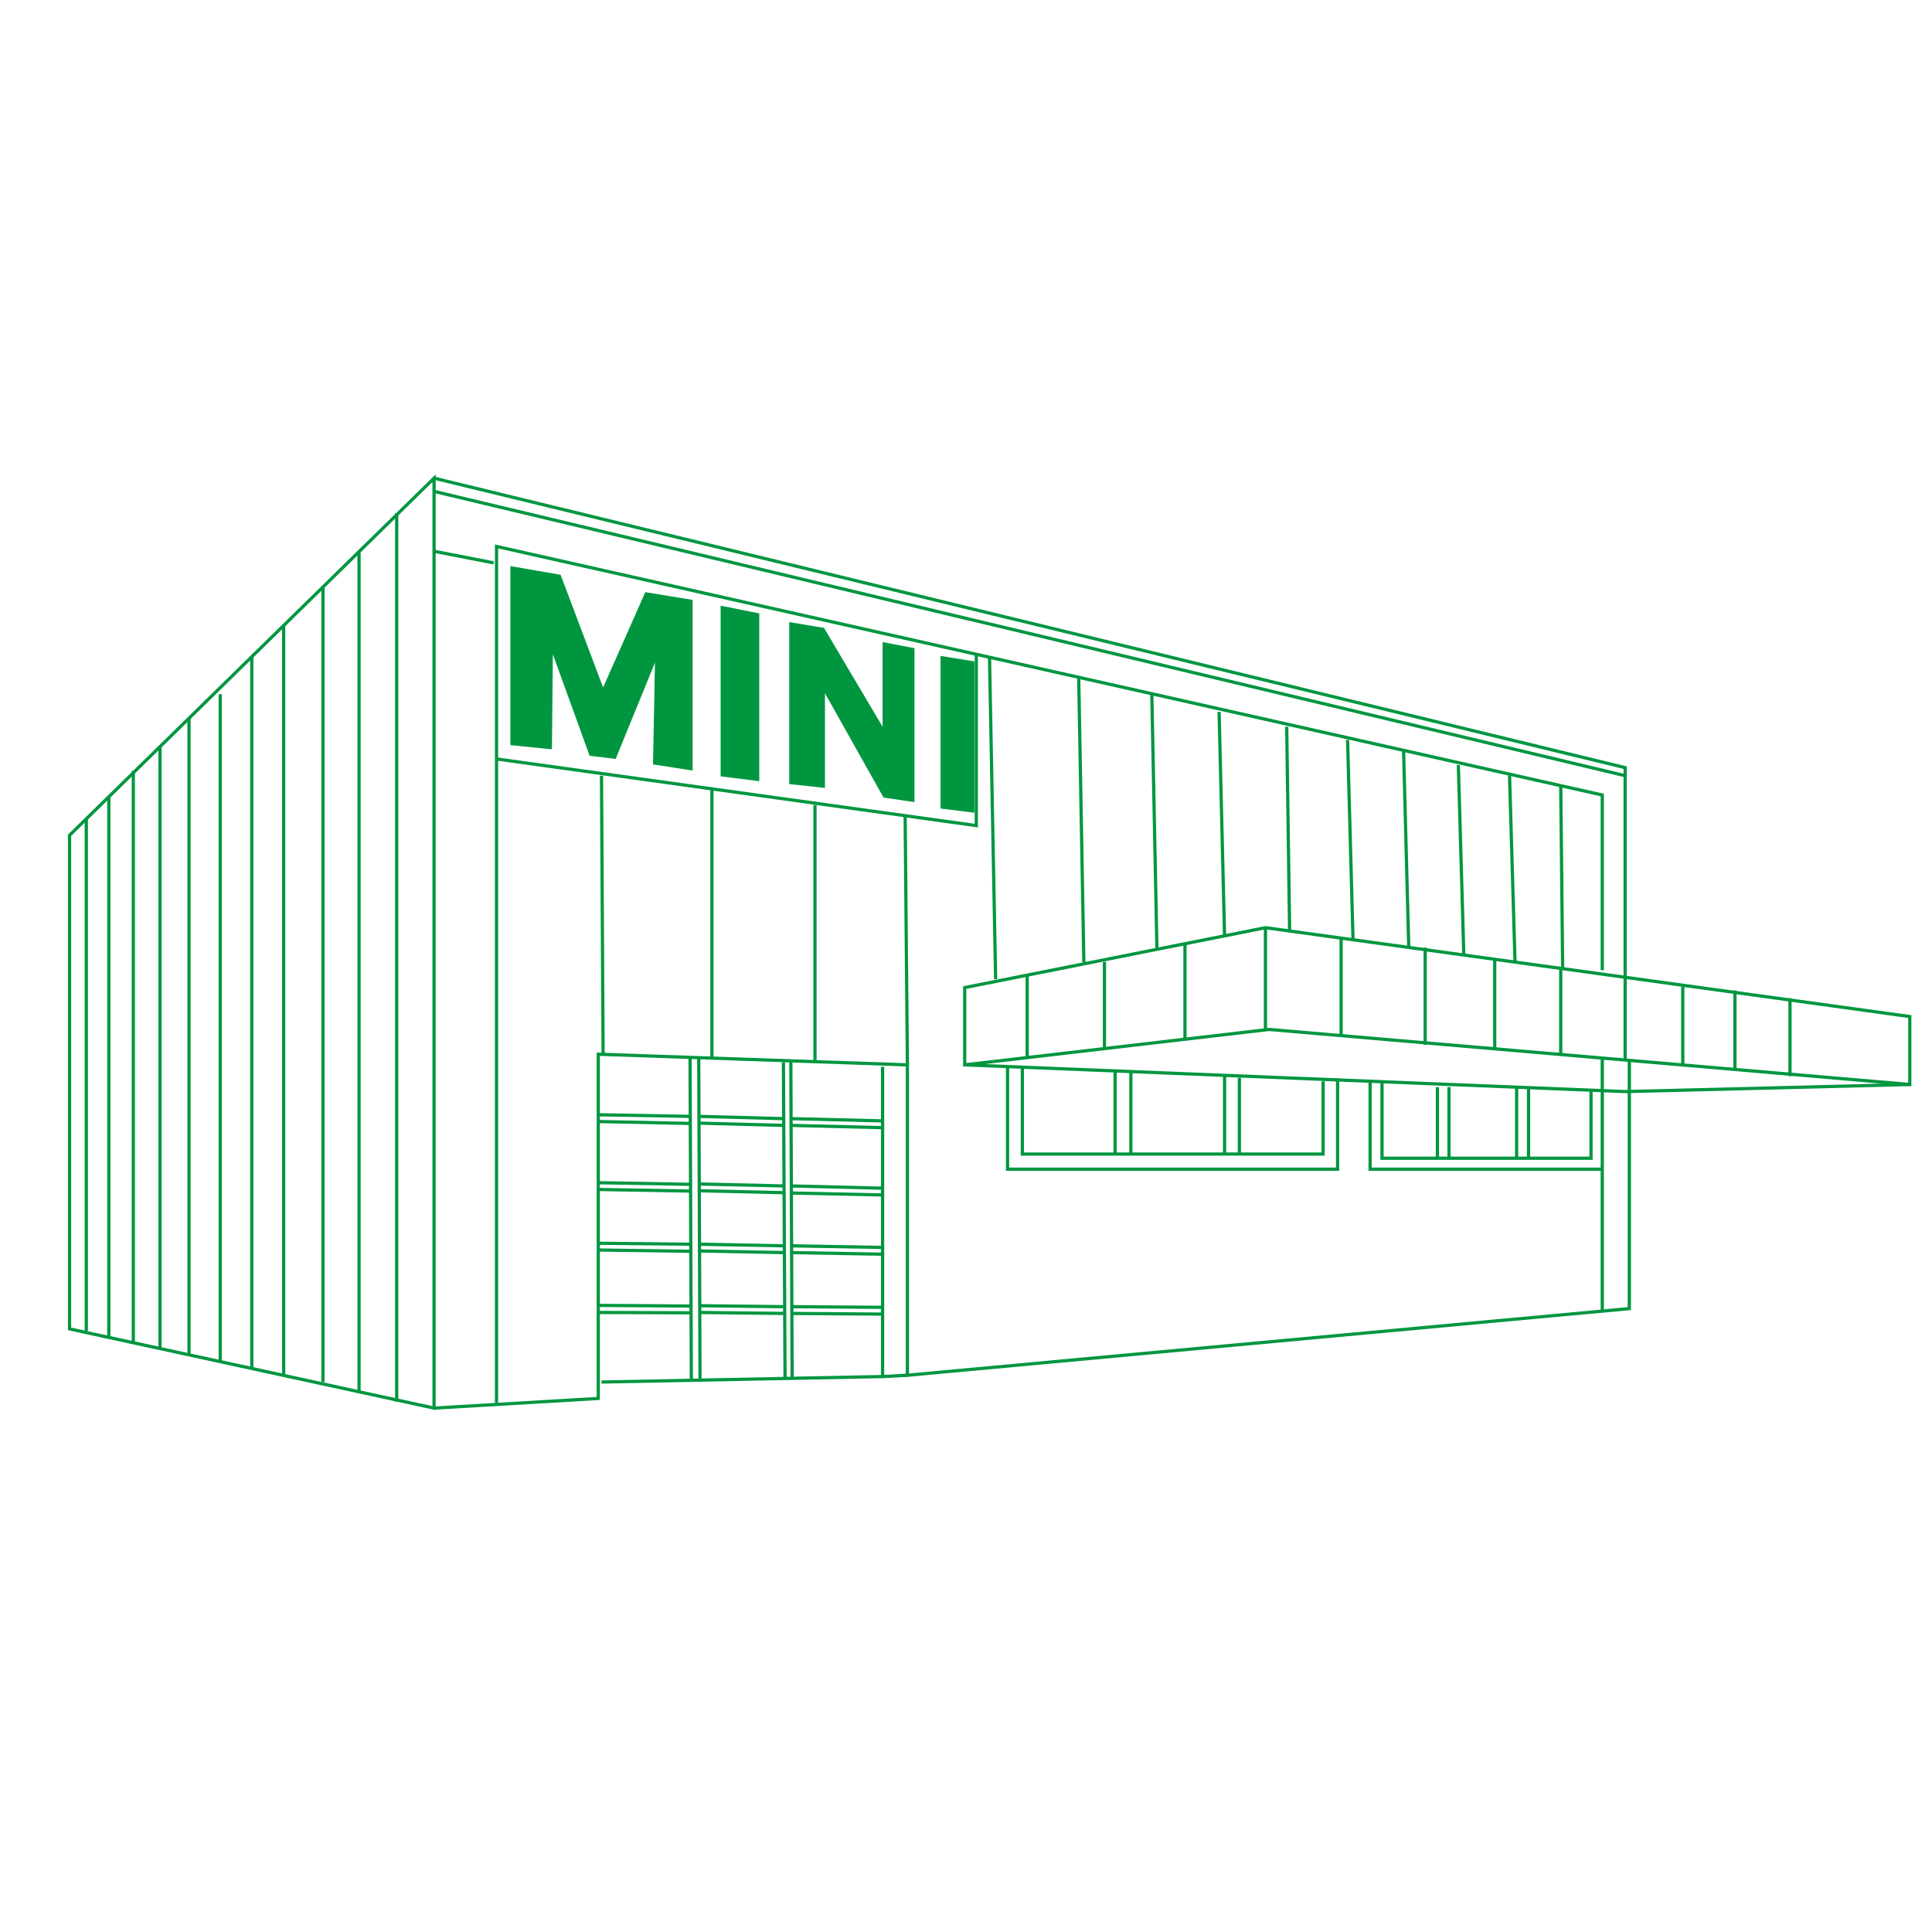 <?xml version="1.0" encoding="utf-8"?>
<!-- Generator: Adobe Illustrator 22.0.0, SVG Export Plug-In . SVG Version: 6.00 Build 0)  -->
<svg version="1.1" id="Calque_1" xmlns="http://www.w3.org/2000/svg" xmlns:xlink="http://www.w3.org/1999/xlink" x="0px" y="0px"
	 viewBox="0 0 600 600" style="enable-background:new 0 0 600 600;" xml:space="preserve">
<style type="text/css">
	.st0{fill:none;stroke:#009640;stroke-miterlimit:10;}
	.st1{fill:none;stroke:#009640;stroke-linejoin:round;stroke-miterlimit:10;}
	.st2{fill:none;stroke:#009640;stroke-linecap:round;stroke-linejoin:round;stroke-miterlimit:10;}
	.st3{fill:none;stroke:#009640;stroke-linecap:round;stroke-miterlimit:10;}
	.st4{fill:#009640;}
	.st5{fill-rule:evenodd;clip-rule:evenodd;fill:#009640;}
</style>
<polygon class="st0" points="134.8,437.3 134.8,148.5 21.6,259.4 21.6,412.7 "/>
<polyline class="st0" points="134.8,437.3 185.8,434.3 185.8,327.4 281.8,330.7 281.8,427.1 506,406.4 506,329.3 "/>
<polyline class="st0" points="134.8,148.5 504.7,238.4 504.7,302.8 "/>
<polygon class="st0" points="593.1,315.7 393,288.1 299.6,306.7 299.6,330.7 394.1,319.7 593.1,336.8 "/>
<polyline class="st0" points="154.2,435.8 154.2,169.7 497.6,246.9 497.6,301.3 "/>
<line class="st0" x1="393" y1="288.1" x2="393" y2="319.7"/>
<line class="st0" x1="497.6" y1="328.6" x2="497.6" y2="407.2"/>
<line class="st0" x1="26.8" y1="254.3" x2="26.8" y2="413.4"/>
<line class="st0" x1="33.8" y1="247.2" x2="33.8" y2="415.4"/>
<line class="st0" x1="41.4" y1="239.4" x2="41.4" y2="417"/>
<line class="st0" x1="49.7" y1="231.8" x2="49.7" y2="418.8"/>
<line class="st0" x1="58.7" y1="223.1" x2="58.7" y2="420.8"/>
<line class="st0" x1="68.4" y1="215.6" x2="68.4" y2="422.6"/>
<line class="st0" x1="78.2" y1="204.1" x2="78.2" y2="425"/>
<line class="st0" x1="88.1" y1="194" x2="88.1" y2="427.5"/>
<line class="st0" x1="100.3" y1="182.4" x2="100.3" y2="429.2"/>
<line class="st0" x1="111.5" y1="171.2" x2="111.5" y2="432.5"/>
<line class="st0" x1="123.2" y1="159.4" x2="123.2" y2="435.3"/>
<polyline class="st0" points="303.2,203.2 303.2,256.4 154.2,235.7 "/>
<polygon class="st4" points="158.5,231.4 158.5,175.8 174.1,178.5 187.3,213.5 200.4,183.9 215.1,186.3 215.1,239.3 202.8,237.4 
	203.4,205.8 191.2,235.7 183.1,234.7 171.7,203.2 171.4,232.7 "/>
<polygon class="st4" points="223.8,241.1 223.8,188.1 235.8,190.5 235.8,242.6 "/>
<polygon class="st4" points="245.1,243.5 245.1,193.2 255.9,195 274.1,225.7 274.1,199.4 284,201.3 284,249.1 274.4,247.7 
	256.2,215.3 256.2,244.7 "/>
<polyline class="st4" points="302.6,205.4 292.1,203.7 292.1,251.1 302.6,252.4 "/>
<line class="st0" x1="134.8" y1="171.2" x2="153.3" y2="174.8"/>
<line class="st0" x1="134.8" y1="152.6" x2="504.7" y2="240.9"/>
<polyline class="st0" points="186.8,429.2 274.1,427.5 274.1,331.3 "/>
<line class="st0" x1="214.7" y1="428.7" x2="214.3" y2="328.4"/>
<line class="st0" x1="217.4" y1="428.7" x2="217" y2="328.4"/>
<line class="st0" x1="243.8" y1="427.7" x2="243.3" y2="329.9"/>
<line class="st0" x1="246" y1="427.7" x2="245.6" y2="329.4"/>
<line class="st0" x1="185.8" y1="348.3" x2="214.5" y2="348.9"/>
<line class="st0" x1="217" y1="348.8" x2="243.3" y2="349.5"/>
<line class="st0" x1="245.6" y1="349.5" x2="273.9" y2="350.2"/>
<line class="st0" x1="185.8" y1="346.2" x2="214.5" y2="346.7"/>
<line class="st0" x1="217" y1="346.7" x2="243.3" y2="347.4"/>
<line class="st0" x1="245.6" y1="347.4" x2="273.9" y2="348.1"/>
<line class="st0" x1="185.8" y1="369.4" x2="214.5" y2="369.9"/>
<line class="st0" x1="217" y1="369.8" x2="243.3" y2="370.4"/>
<line class="st0" x1="245.6" y1="370.5" x2="273.9" y2="371.1"/>
<line class="st0" x1="185.8" y1="367.3" x2="214.4" y2="367.8"/>
<line class="st0" x1="217" y1="367.7" x2="243.3" y2="368.3"/>
<line class="st0" x1="245.6" y1="368.3" x2="273.9" y2="369"/>
<line class="st0" x1="185.8" y1="388.2" x2="214.5" y2="388.6"/>
<line class="st0" x1="217" y1="388.5" x2="243.3" y2="389"/>
<line class="st0" x1="245.6" y1="389" x2="273.9" y2="389.5"/>
<line class="st0" x1="185.8" y1="386.1" x2="214.4" y2="386.4"/>
<line class="st0" x1="217" y1="386.4" x2="243.3" y2="386.9"/>
<line class="st0" x1="245.6" y1="386.9" x2="273.9" y2="387.4"/>
<line class="st0" x1="185.8" y1="407.6" x2="214.5" y2="407.7"/>
<line class="st0" x1="217" y1="407.6" x2="243.3" y2="407.9"/>
<line class="st0" x1="245.6" y1="407.9" x2="274" y2="408.1"/>
<line class="st0" x1="185.7" y1="405.4" x2="214.4" y2="405.6"/>
<line class="st0" x1="217" y1="405.5" x2="243.3" y2="405.8"/>
<line class="st0" x1="245.5" y1="405.8" x2="273.9" y2="406"/>
<line class="st0" x1="274.1" y1="427.5" x2="281.8" y2="427.1"/>
<line class="st0" x1="186.8" y1="240.9" x2="187.3" y2="327.4"/>
<line class="st0" x1="221.1" y1="244.9" x2="221.1" y2="328.3"/>
<line class="st0" x1="253.1" y1="250" x2="253.1" y2="329.3"/>
<line class="st0" x1="281.1" y1="253.5" x2="281.8" y2="330.7"/>
<line class="st0" x1="307.3" y1="204.1" x2="309.2" y2="304.1"/>
<line class="st0" x1="335" y1="210.3" x2="336.6" y2="298.8"/>
<line class="st0" x1="357.7" y1="215.3" x2="359.3" y2="294.9"/>
<line class="st0" x1="378.6" y1="221.1" x2="380.3" y2="290.7"/>
<line class="st0" x1="399.6" y1="225.7" x2="400.5" y2="289.1"/>
<line class="st0" x1="418.5" y1="229.8" x2="420.2" y2="292.1"/>
<line class="st0" x1="435.9" y1="233.4" x2="437.5" y2="294.2"/>
<line class="st0" x1="452.9" y1="237.6" x2="454.6" y2="296.5"/>
<line class="st0" x1="468.8" y1="240.9" x2="470.5" y2="298.7"/>
<line class="st0" x1="484.7" y1="243.9" x2="485.3" y2="300.9"/>
<line class="st0" x1="299.6" y1="330.7" x2="504.7" y2="339"/>
<line class="st0" x1="319" y1="302.8" x2="319" y2="328.3"/>
<line class="st0" x1="343" y1="298.7" x2="343" y2="325.2"/>
<line class="st0" x1="368" y1="293.3" x2="368" y2="322.4"/>
<line class="st0" x1="416.5" y1="291.4" x2="416.5" y2="321.5"/>
<line class="st0" x1="442.6" y1="294.3" x2="442.6" y2="324.5"/>
<line class="st0" x1="464.2" y1="297.7" x2="464.2" y2="325.7"/>
<line class="st0" x1="484.7" y1="300.9" x2="484.7" y2="327.4"/>
<line class="st0" x1="504.7" y1="302.7" x2="504.7" y2="329.2"/>
<line class="st0" x1="522.6" y1="306.5" x2="522.6" y2="330.7"/>
<line class="st0" x1="538.8" y1="307.6" x2="538.8" y2="331.9"/>
<line class="st0" x1="555.9" y1="310" x2="555.9" y2="334.2"/>
<line class="st0" x1="504.7" y1="339" x2="593.1" y2="336.8"/>
<polyline class="st0" points="312.9,331.3 312.9,363.1 415.4,363.1 415.4,334.9 "/>
<polyline class="st0" points="425.5,335.8 425.5,363.1 497.6,363.1 "/>
<polyline class="st0" points="317.5,331.5 317.5,358.4 410.9,358.4 410.9,335.8 "/>
<polyline class="st0" points="429.2,335.9 429.2,359.7 494.1,359.7 494.1,338.7 "/>
<line class="st0" x1="346.3" y1="332.6" x2="346.3" y2="358.4"/>
<line class="st0" x1="351.2" y1="332.6" x2="351.2" y2="358.4"/>
<line class="st0" x1="380.3" y1="334.2" x2="380.3" y2="358.4"/>
<line class="st0" x1="384.9" y1="334.7" x2="384.9" y2="358.4"/>
<line class="st0" x1="446.4" y1="337.6" x2="446.4" y2="359.3"/>
<line class="st0" x1="450" y1="337.6" x2="450" y2="359.3"/>
<line class="st0" x1="471" y1="337.6" x2="471" y2="359.3"/>
<line class="st0" x1="474.7" y1="337.6" x2="474.7" y2="359.3"/>
</svg>
